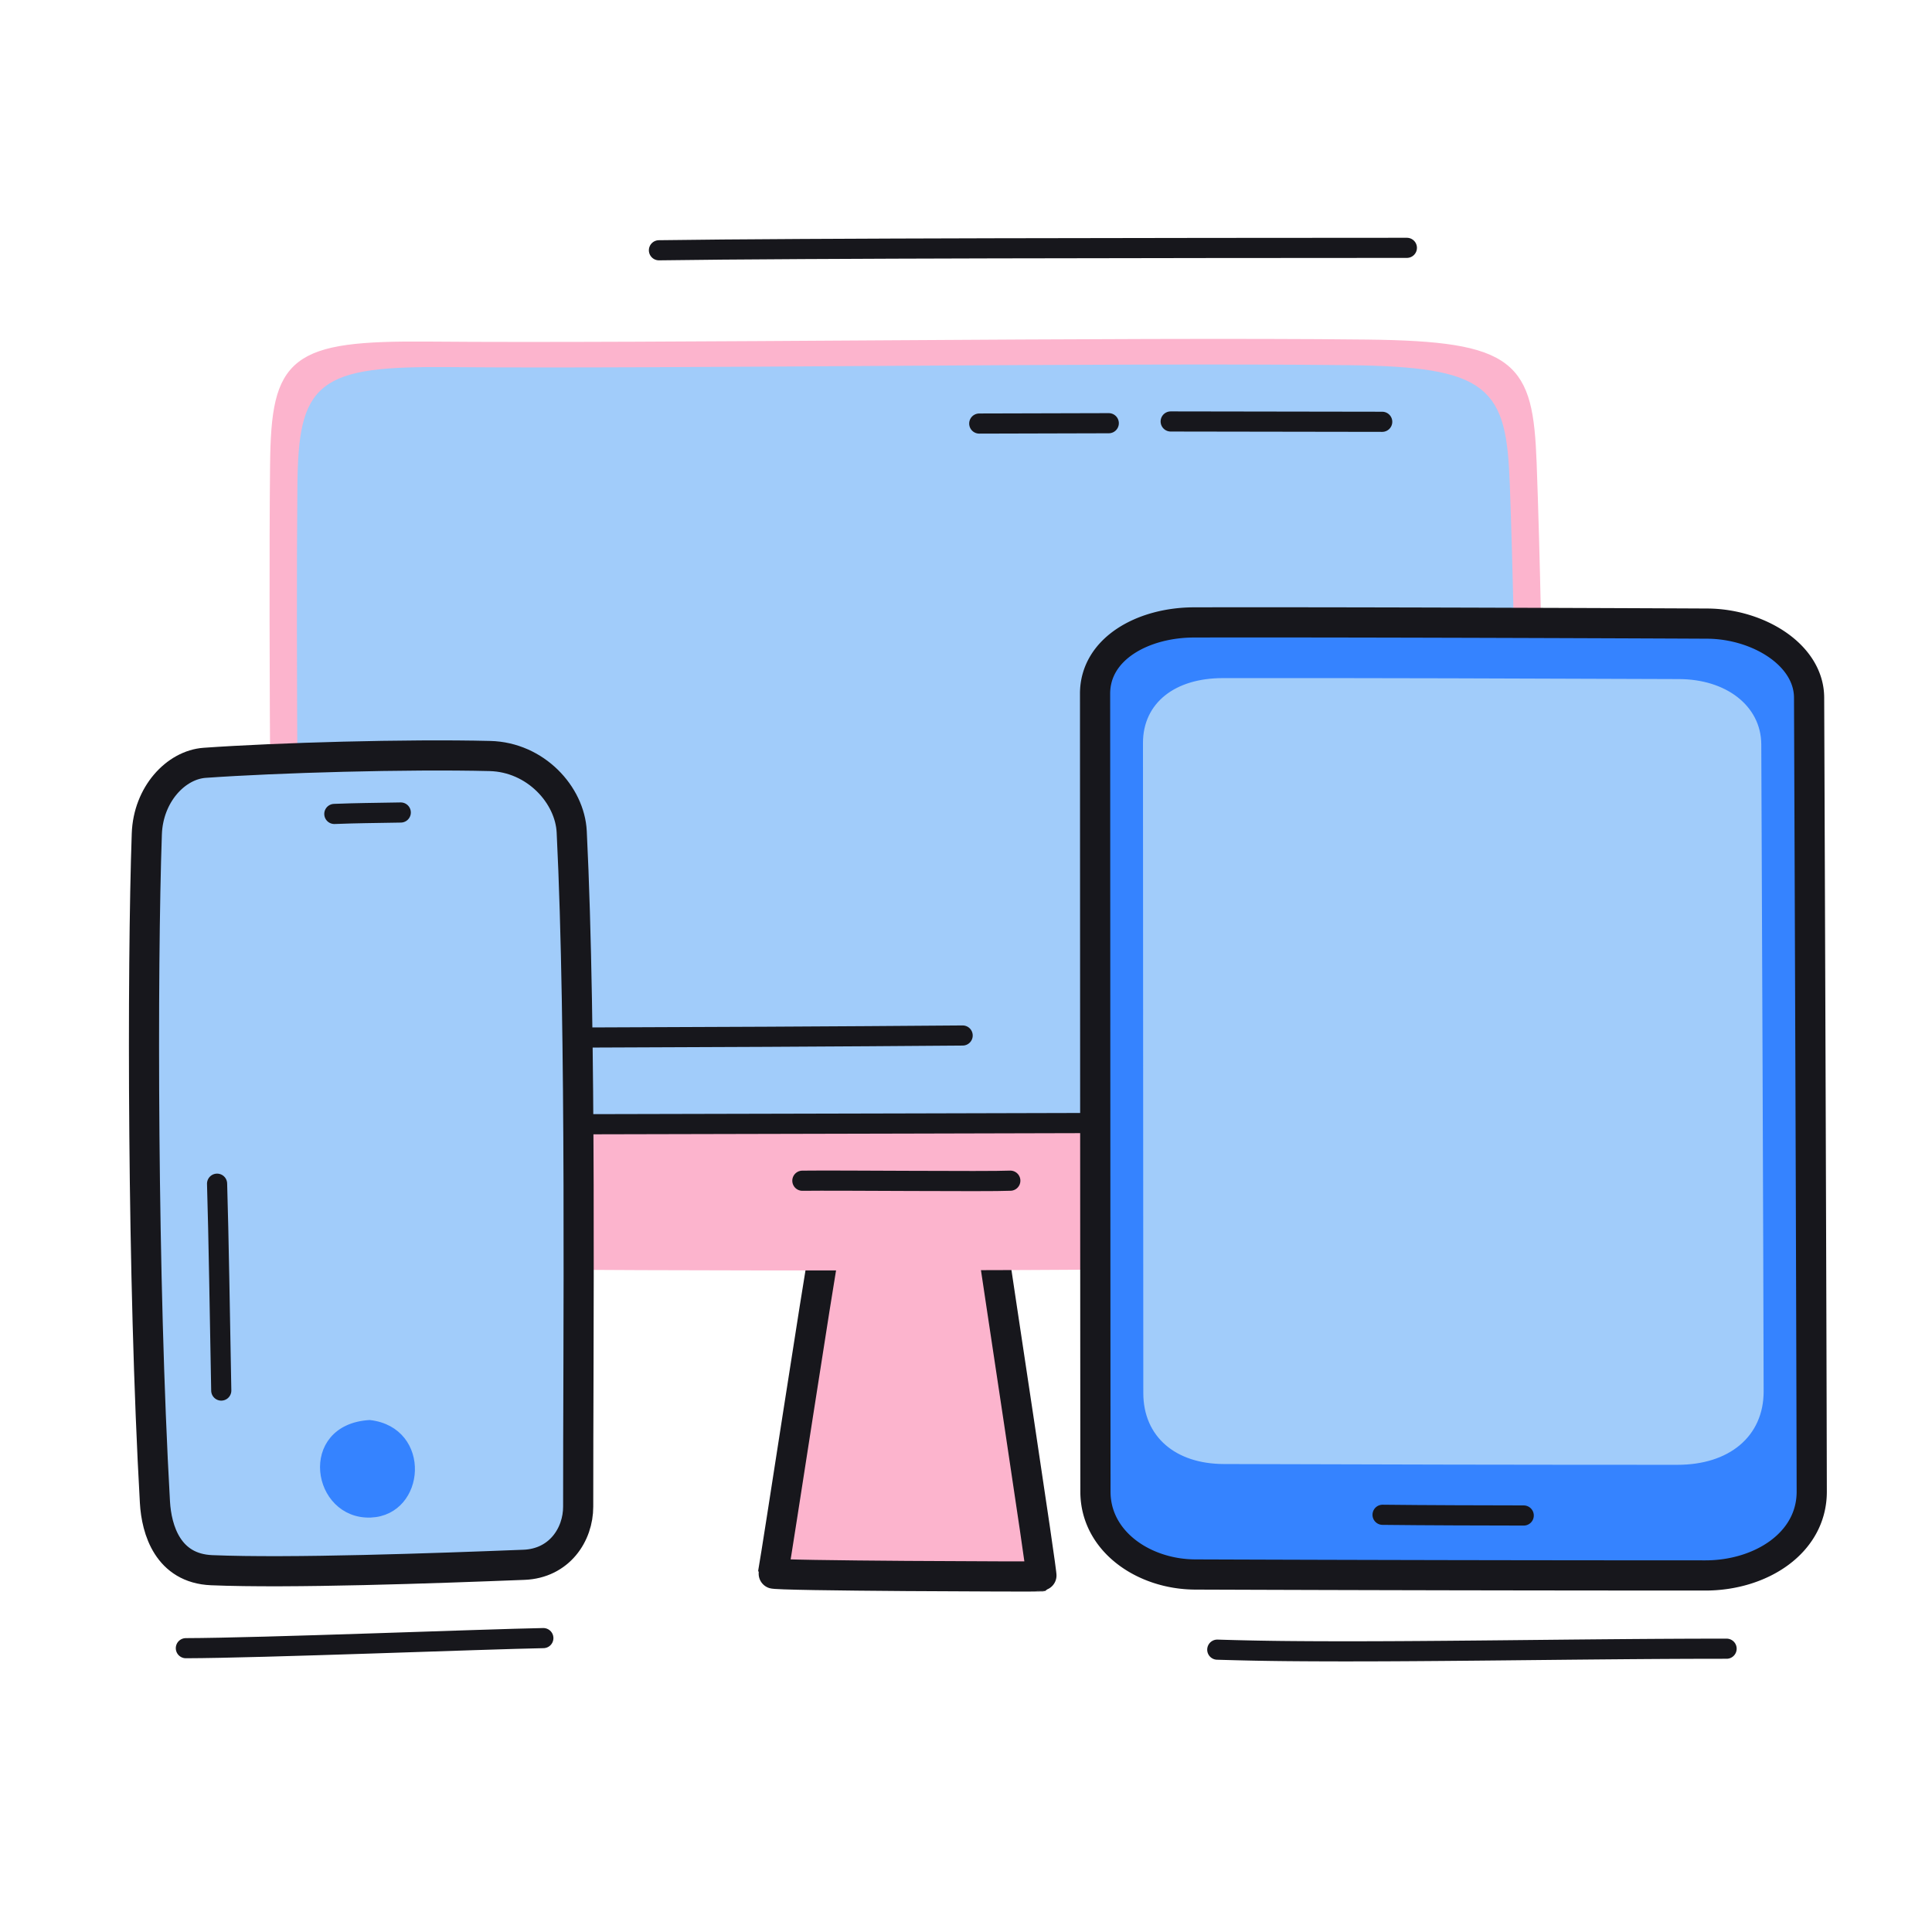 <svg xmlns="http://www.w3.org/2000/svg" width="192" height="192" style="width:100%;height:100%;transform:translate3d(0,0,0);content-visibility:visible" viewBox="0 0 192 192"><defs><clipPath id="b"><path d="M0 0h192v192H0z"/></clipPath><clipPath id="g"><path d="M0 0h192v192H0z"/></clipPath><clipPath id="j"><path d="M0 0h192v192H0z"/></clipPath><clipPath id="i"><path d="M0 0h192v192H0z"/></clipPath><clipPath id="h"><path d="M0 0h192v192H0z"/></clipPath><clipPath id="d"><path d="M0 0h192v192H0z"/></clipPath><clipPath id="e"><path d="M0 0h192v192H0z"/></clipPath><clipPath id="c"><path d="M0 0h192v192H0z"/></clipPath><mask id="f" mask-type="alpha"><use xmlns:ns1="http://www.w3.org/1999/xlink" ns1:href="#a"/></mask><g id="a" style="display:block"><path fill="#A1CCFA" d="M30.055 48.332c.102-10.023 1.679-11.465 14.645-11.35 21.148.189 65.829-.456 89.153-.194 13.974.157 15.344 2.042 15.69 11.371.589 15.922.993 45.66.639 62.972-.021 1.043-119.792.756-119.793.663-.235-17.293-.494-47.713-.334-63.462" class="secondary"/><path fill-opacity="0" stroke="#A1CCFA" stroke-linecap="round" stroke-linejoin="round" d="M30.055 48.332c.102-10.023 1.679-11.465 14.645-11.35 21.148.189 65.829-.456 89.153-.194 13.974.157 15.344 2.042 15.69 11.371.589 15.922.993 45.66.639 62.972-.021 1.043-119.792.756-119.793.663-.235-17.293-.494-47.713-.334-63.462" class="secondary"/></g></defs><g clip-path="url(#b)"><g clip-path="url(#c)" style="display:none"><g style="display:none"><path class="quaternary"/><path fill="none" class="primary"/></g><g style="display:none"><path/><path class="tertiary"/><path class="quaternary"/><path fill="none" class="primary"/><path fill="none" class="quaternary"/></g><path fill="none" class="primary" style="display:none"/><path fill="none" class="primary" style="display:none"/><path fill="none" class="primary" style="display:none"/><g style="display:none"><path/><path class="tertiary"/><path class="quaternary"/><path class="secondary"/><path fill="none" class="quaternary"/><path fill="none" class="primary"/></g><g style="display:none"><path fill="none" class="secondary"/><path class="secondary"/></g><g style="display:none"><path class="secondary"/><path fill="none" class="secondary"/></g><path fill="none" class="primary" style="display:none"/><path fill="none" class="primary" style="display:none"/><path fill="none" class="primary" style="display:none"/><g style="display:none"><path class="tertiary"/><path class="secondary"/><path fill="none" class="primary"/></g><g style="display:none"><path class="tertiary"/><path fill="none" class="tertiary"/></g><path fill="none" class="primary" style="display:none"/><path fill="none" class="primary" style="display:none"/><g style="display:none"><path class="secondary"/><path fill="none" class="quaternary"/><path fill="none" class="primary"/></g><g style="display:none"><path class="tertiary"/><path fill="none" class="tertiary"/></g><path fill="none" class="primary" style="display:none"/><path fill="none" class="primary" style="display:none"/></g><g clip-path="url(#d)" style="display:block"><g clip-path="url(#e)" style="display:block"><g style="display:block"><path fill="none" stroke="red" stroke-width="2" d="M98.642 123.76c.378 2.785 4.982 32.866 4.855 32.898-.163.041-26.72-.045-26.675-.292.472-2.579 4.455-28.85 5.174-32.606"/><path fill="#FCB4CD" d="M98.642 123.76c.378 2.785 4.982 32.866 4.855 32.898-.163.041-26.72-.045-26.675-.292.472-2.579 4.455-28.85 5.174-32.606" class="quaternary"/><path fill="none" stroke="#17171C" stroke-linecap="round" stroke-linejoin="round" stroke-width="2.999" d="M98.642 123.76c.378 2.785 4.982 32.866 4.855 32.898-.163.041-26.72-.045-26.675-.292.472-2.579 4.455-28.85 5.174-32.606" class="primary"/></g><g style="display:block"><path fill="#FCB4CD" d="M27.34 46.18c.107-10.362 1.755-11.853 15.305-11.734 22.101.195 68.793-.472 93.168-.201 14.604.162 16.034 2.111 16.396 11.756.653 17.453 1.088 50.962.593 68.193-.282 9.813-2.876 10.795-16.946 11.123-24.465.569-69.658.505-93.077.271-11.273-.113-14.885.326-15.056-11.387-.253-17.322-.558-50.979-.383-68.021" class="quaternary"/><path fill="none" stroke="#FCB4CD" stroke-linecap="round" stroke-linejoin="round" d="M27.34 46.18c.107-10.362 1.755-11.853 15.305-11.734 22.101.195 68.793-.472 93.168-.201 14.604.162 16.034 2.111 16.396 11.756.653 17.453 1.088 50.962.593 68.193-.282 9.813-2.876 10.795-16.946 11.123-24.465.569-69.658.505-93.077.271-11.273-.113-14.885.326-15.056-11.387-.253-17.322-.558-50.979-.383-68.021" class="quaternary"/></g><g style="display:block"><path fill="#A1CCFA" d="M30.055 48.332c.102-10.023 1.679-11.465 14.645-11.35 21.148.189 65.829-.456 89.153-.194 13.974.157 15.344 2.042 15.69 11.371.589 15.922.993 45.66.639 62.972-.021 1.043-119.792.756-119.793.663-.235-17.293-.494-47.713-.334-63.462" class="secondary"/><path fill="none" stroke="#A1CCFA" stroke-linecap="round" stroke-linejoin="round" d="M30.055 48.332c.102-10.023 1.679-11.465 14.645-11.35 21.148.189 65.829-.456 89.153-.194 13.974.157 15.344 2.042 15.69 11.371.589 15.922.993 45.66.639 62.972-.021 1.043-119.792.756-119.793.663-.235-17.293-.494-47.713-.334-63.462" class="secondary"/></g><path fill="none" stroke="#17171C" stroke-linecap="round" stroke-linejoin="round" stroke-width="2.004" d="M61.558-.179C59.319-.073-57.979.129-61.558.179" class="primary" style="display:block" transform="translate(90.039 111.631)"/><path fill="none" stroke="#17171C" stroke-linecap="round" stroke-linejoin="round" stroke-width="2.004" d="M10.332-.016C8.093.09-6.753-.062-10.332-.012" class="primary" style="display:block" transform="translate(90.071 117.351)"/><path fill="none" stroke="#17171C" stroke-linecap="round" stroke-linejoin="round" stroke-width="2.001" d="M-.098 10.196c.013-10.304.035-19.323.033-21.022" class="primary" style="display:block" transform="rotate(90 42.277 84.26)"/><path fill="none" stroke="#17171C" stroke-linecap="round" stroke-linejoin="round" stroke-width="2.001" d="M-.024 6.464C-.035.936-.047-4.485-.058-6.409" class="primary" style="display:block" transform="rotate(90 30.832 72.948)"/><path fill="none" stroke="#17171C" stroke-linecap="round" stroke-linejoin="round" stroke-width="2" d="M37.179-.144c-24.454.013-59.88.032-74.33.242" class="primary" style="display:block" transform="translate(102.635 24.774)"/><path fill="none" stroke="#17171C" stroke-linecap="round" stroke-linejoin="round" stroke-width="2" d="M19.238-.105C7.398-.007-8.087.068-19.168.1" class="primary" style="display:block" transform="translate(76.43 103.012)"/><g mask="url(#f)" opacity=".5" style="mix-blend-mode:multiply;display:block"><g opacity="1"><path fill="none" stroke="#A1CCFA" stroke-linecap="round" stroke-linejoin="round" stroke-width="10.716" d="M-92.874 11.467h-7.814L13.396 130.908l11.163.223z" class="secondary"/><path fill="#A1CCFA" d="M-92.874 11.467h-7.814L13.396 130.908l11.163.223z" class="secondary"/></g><g opacity="0"><path fill="none" stroke="#A1CCFA" stroke-linecap="round" stroke-linejoin="round" stroke-width="10.716" d="M-92.874 11.467h-7.814L13.396 130.908l11.163.223z" class="secondary"/><path fill="#A1CCFA" d="M-92.874 11.467h-7.814L13.396 130.908l11.163.223z" class="secondary"/></g><g opacity="0"><path fill="none" stroke="#A1CCFA" stroke-linecap="round" stroke-linejoin="round" stroke-width="10.716" d="M-92.874 11.467h-7.814L13.396 130.908l11.163.223z" class="secondary"/><path fill="#A1CCFA" d="M-92.874 11.467h-7.814L13.396 130.908l11.163.223z" class="secondary"/></g></g></g><g style="display:block"><path fill="#3583FF" d="M169.672 61.974c4.989.023 10.097 3.058 10.114 7.356.07 17.312.229 60.65.263 78.896.01 5.137-5.085 8.338-10.56 8.341a14360 14360 0 0 1-50.708-.095c-5.13-.02-9.913-3.295-9.917-8.226-.014-18.086-.03-62.004-.037-79.31-.002-4.452 4.734-7.068 9.82-7.08 12.981-.031 37.887.057 51.025.118" class="tertiary"/><path fill="none" stroke="#17171C" stroke-linecap="round" stroke-linejoin="round" stroke-width="3" d="M169.672 61.974c4.989.023 10.097 3.058 10.114 7.356.07 17.312.229 60.65.263 78.896.01 5.137-5.085 8.338-10.56 8.341a14360 14360 0 0 1-50.708-.095c-5.13-.02-9.913-3.295-9.917-8.226-.014-18.086-.03-62.004-.037-79.31-.002-4.452 4.734-7.068 9.82-7.08 12.981-.031 37.887.057 51.025.118" class="primary"/></g><g style="display:block"><path fill="#A1CCFA" d="M166.877 67.987c4.436.019 7.642 2.486 7.657 5.989.062 14.108.203 49.424.234 64.293.009 4.187-3.184 6.8-8.053 6.802-11.797.006-33.624-.034-45.095-.077-4.563-.017-7.496-2.525-7.499-6.543-.012-14.738-.026-50.527-.033-64.63 0-3.63 2.89-5.921 7.413-5.931 11.543-.025 33.692.047 45.376.097" class="secondary"/><path fill="none" stroke="#A1CCFA" stroke-linecap="round" stroke-linejoin="round" d="M166.877 67.987c4.436.019 7.642 2.486 7.657 5.989.062 14.108.203 49.424.234 64.293.009 4.187-3.184 6.8-8.053 6.802-11.797.006-33.624-.034-45.095-.077-4.563-.017-7.496-2.525-7.499-6.543-.012-14.738-.026-50.527-.033-64.63 0-3.63 2.89-5.921 7.413-5.931 11.543-.025 33.692.047 45.376.097" class="secondary"/></g><path fill="none" stroke="#17171C" stroke-linecap="round" stroke-linejoin="round" stroke-width="2.003" d="M7.014.035C3.563.031-2.905.016-7.014-.035" class="primary" style="display:block" transform="translate(144.412 150.573)"/><path fill="none" stroke="#17171C" stroke-linecap="round" stroke-linejoin="round" stroke-width="2" d="M25.308.131c-14.509 0-30.606-.357-43.491-.238a322 322 0 0 0-7.125.143" class="primary" style="display:block" transform="matrix(1 0 0 -1 146.279 163.977)"/><g style="display:block"><path fill="#A1CCFA" d="M52.066 155.509c3.522-.138 5.396-3.003 5.393-5.783-.016-15.525.338-47.347-.643-67.065-.182-3.669-3.588-7.418-8.128-7.529-8.265-.202-21.154.166-28.346.676-2.862.203-5.615 3.133-5.752 7.069-.466 13.284-.445 44.375.807 66.412.156 2.746 1.293 6.576 5.636 6.756 7.768.323 22.108-.186 31.033-.536" class="secondary"/><path fill="none" stroke="#17171C" stroke-linecap="round" stroke-linejoin="round" stroke-width="2.995" d="M52.066 155.509c3.522-.138 5.396-3.003 5.393-5.783-.016-15.525.338-47.347-.643-67.065-.182-3.669-3.588-7.418-8.128-7.529-8.265-.202-21.154.166-28.346.676-2.862.203-5.615 3.133-5.752 7.069-.466 13.284-.445 44.375.807 66.412.156 2.746 1.293 6.576 5.636 6.756 7.768.323 22.108-.186 31.033-.536" class="primary"/></g><g style="display:block"><path fill="none" stroke="#3583FF" stroke-linecap="round" stroke-linejoin="round" d="M36.832 150.313c-5.313.209-6.683-8.289-.1-8.691 5.617.661 5.02 8.498.1 8.691" class="tertiary"/><path fill="#3583FF" d="M36.832 150.313c-5.313.209-6.683-8.289-.1-8.691 5.617.661 5.02 8.498.1 8.691" class="tertiary"/></g><path fill="none" stroke="#17171C" stroke-linecap="round" stroke-linejoin="round" stroke-width="2.002" d="M3.135 1.036C-.041-.023-.564-.229-3.135-1.036" class="primary" style="display:block" transform="rotate(-19.528 253.083 -65.722)"/><path fill="none" stroke="#17171C" stroke-linecap="round" stroke-linejoin="round" stroke-width="2.002" d="M-3.414 9.62c2.312-6.931 4.898-14.577 6.48-19.514" class="primary" style="display:block" transform="rotate(-19.528 382.863 .097)"/><path fill="none" stroke="#17171C" stroke-linecap="round" stroke-linejoin="round" stroke-width="2" d="M17.764-.501C11.971-.394-10.371.484-17.764.501" class="primary" style="display:block" transform="translate(36.234 163.294)"/></g><g clip-path="url(#g)" style="display:none"><g clip-path="url(#h)" style="display:none"><g style="display:none"><path fill="none"/><path class="quaternary"/><path fill="none" class="primary"/></g><g style="display:none"><path class="quaternary"/><path fill="none" class="quaternary"/></g><g style="display:none"><path class="secondary"/><path fill="none" class="secondary"/></g><path fill="none" class="primary" style="display:none"/><path fill="none" class="primary" style="display:none"/><path fill="none" class="primary" style="display:none"/><path fill="none" class="primary" style="display:none"/><path fill="none" class="primary" style="display:none"/><path fill="none" class="primary" style="display:none"/></g><g clip-path="url(#i)" style="display:none"><g style="display:none"><path class="tertiary"/><path fill="none" class="primary"/></g><g style="display:none"><path class="secondary"/><path fill="none" class="secondary"/></g><path fill="none" class="primary" style="display:none"/><path fill="none" class="primary" style="display:none"/></g><g clip-path="url(#j)" style="display:none"><g style="display:none"><path class="secondary"/><path fill="none" class="primary"/></g><g style="display:none"><path class="tertiary"/><path fill="none" class="tertiary"/></g><path fill="none" class="primary" style="display:none"/><path fill="none" class="primary" style="display:none"/><path fill="none" class="primary" style="display:none"/></g></g></g></svg>